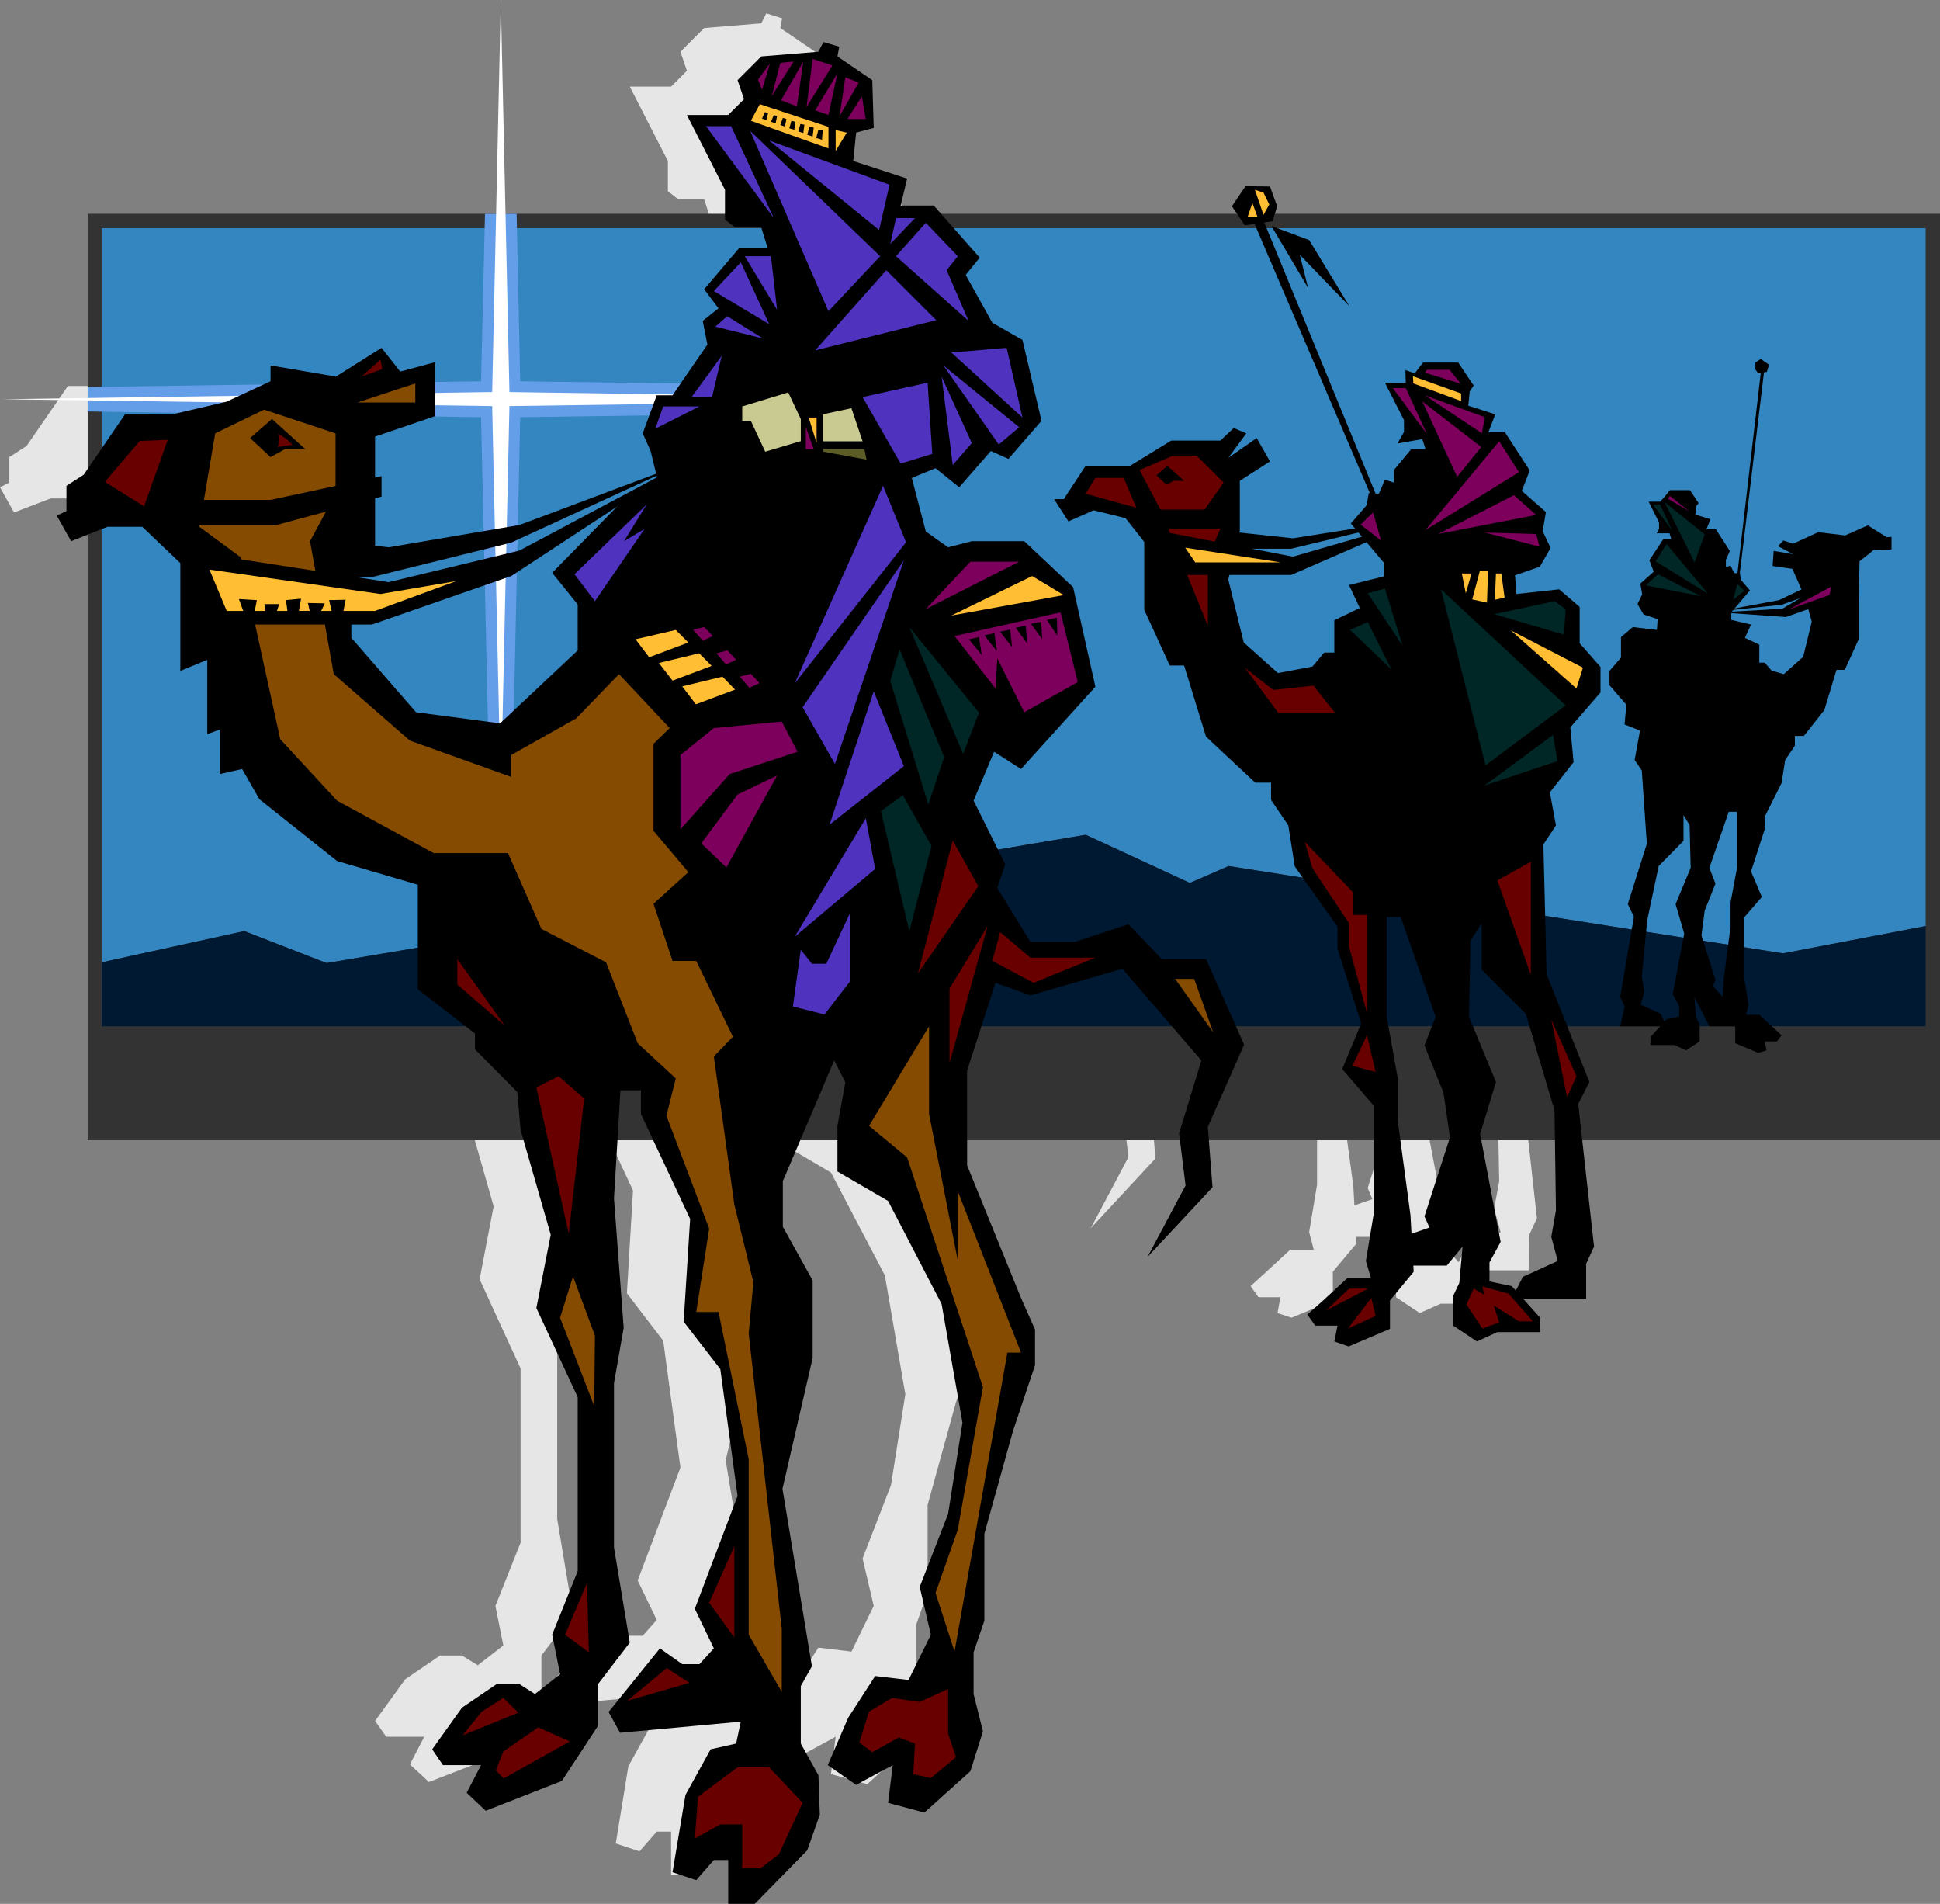 <svg xmlns="http://www.w3.org/2000/svg" width="540" height="529.801"><rect width="100%" height="100%" fill="#808080" stroke="none"/><path fill="#e6e6e6" d="M185.902 53.2v-8.4l-10.601-20.698h11.5l4.398-4.403-1.797-5.297L196 7.801 211.902 6.5l1.399-2.8 4.398 1.402-.5 2.699 9.703 6.601.399 13.2L222.5 29l-.898 7.902 15 4.797-1.801 7.5h9.3l12.801 14.602-4 4.8 7.5 13.2 8.399 4.898L274 109.2l-9.2 10.5-4.898-2.199-8.8 10.2-6.602-5.298-6.598 2.598 4 15 6.098 4.402 6.7-1.8h14.5l13.702 12.8L289 183.2l-20.7 22.903-7.5-4.801-5.698 13.601 8.8 17.598-2.203 6.7 9.301 14.9h12.3l15-4.801 9.2 9.699h12.402l10.5 23.8-10.101 22.9 1.3 16.702-18 19.399 10.5-19.801-1.699-14.5 6.098-20.3-22-25.598-25.5 7.5-9.7-3.5-8 24.3v26.5l15 36.899 4 8.8v9.9l-6.198 18.2-7.903 28.6v24.302l-3.097 8.8v11.5l2.597 10.5-3.5 11-12.797 11.598-10.101-2.8 1.3-10.4-10.101 5.5-7.898-5.5 5.699-13.198 7.5-11.602 9.199 1.102 6.2-12.7-3.098-13.203L248 413.301 252 388l-5.7-33.098-15-28.601L217.2 318v-12.598l2.202-12.203-3.101-6L202 320.801V333.5l8.402 14.8V370L202 406.402l8.102 49.297-3 5.5v16l4.8 8.801.5 11-3.601 10-14.5 14.8h-7.5v-12.1h-4L178 515.2l-6.598-2.2 3.5-21.5 7-12.598L189 477.2l1.3-6-33.6 3-3.2-5.699 14.3-17.7 6.2 4.4h4.902l3.899-4.4-5.301-11 11.902-31.398-4.8-35.3-10.102-13.2 1.7-28.601-13.598-29.2v-6.699H156.8l-1.7 30.098 2.598 36-2.597 15.5v45.7l4.398 26.402-8.8 11.597v11.602l-10.2 15.398-21.098 8.203-5.3-4.902 4-7.7H107.5l-3.098-4.398 8.399-11.601 9.699-6.602h6.102l4.398 2.703 7.102-5.5-2.2-11 7-17.601v-48.5L133.5 356l3.902-20.3-8.3-29.2-.903-10.5-11.898-11.898v-4.403l-15.899-12.297v-29.101L78 231.699 56.402 214.5l-4.902-8.398-6.2 1.3v-12.3l-3.5 1.3V175.7l-7.5 3.102v-30L23.7 138.7h-9.598l-10.2 3.903-3.902-7 2.602-1.301V127.2l4.8-3.097 11.5-16.7h13.2l15-3.5 12.3-5.8V93.7L77.7 96.801l12.602-7.899 5.3 6.598 9.7-2.598v14.899L88.5 113.6v33.9l-6.598-3.5v25.5L100 190.2l23.3 3.1 21.602-20.198V160.3l-7-8.801 20.399-20.898 8.898-5.2-2-7.902-2.199-4.8 4-10.598h4.402l9.7-14.102-1.403-6.598 4.403-3.5-3.903-5.3 9.703-11.5h7.899l-1.801-5.7h-7.3l-2.798-2.203"/><path fill="#e6e6e6" d="m326 153.402 4.3 17.5 9.5 8.5 9.602-1.8 3.399-4h2.8v-8.903l7-3.398-2.902-6.5 9.703-2.301v-3.8l-9.3-10.9 4.398-5.1.602-3.4 2.8.102 1.797-3.8 2.403.699v-3.5l4.8-5.7h4L380 114.2l-6.8 1.301 1.8-3.3v-3.298l-5.3-10.3h5.702v-3.5l2.5.8L380.2 93h9.903l4.199 6.402L393.2 101l-.398 4 7.5 2.402-1.899 5H403L409.902 123l-2.203 5.7 6.703 5.902-.902 5.3 2.2 4.7-2.9 5.199-7 2.3.4 5.301 11.902-1.3 5.8 4.8v10.2l5.7 6.597v7l-8.403 9.703.903 9.7-6.602 8.5 1.8 9.097-3.6 5.301.902 36.2 11.898 29.902-3.098 6.199L427.801 339l-2.2 4.8-.101 9.7h-20.598l3.098-6.2 9.7-4.398-1.798-6.601 1.399-7.5-.5-27.7-7.899-26.902-12.402-12.398v-12.7l-3 4.801-.5 21.2 7.5 18-4.398 14.597 5.699 29.903-3.102 5.8v5.297l6.203 1.301 8 8.8v4H401l-5.8 2.602-6.598-4.402v-8.398l1.8-3.5.899-10.102-4.399 5.2H374.5v-7.9l7.5-2.6-1.3-3.098 7-22-1.7-12.403L380.7 283l3.1-7.898-9.698-27.801h-4v27.8l3.097 17.2v11.8l3.5 26 .903 15.899-6.602 7.902v8l-11.5 4.797-3.898-1.297.8-4.402h-6.101l-2.2-3.098 4.399-4 6.602-6.101h6.597l-1.297-4.899 2.2-13.203v-30l-8.801-10.097 5.3-12.801-6.699-20.7v-6.199L344.5 233.2l-1.7-11.5-4.898-7.097V209.8H333.5l-13.598-12.7-6.202-19.9h-4l-7-15.398v-18.899l-5.297-6.601-8.8-2.2-7.102 3-3.898-6.101h2.597l6.203-9.3H298.7l11.5-7h13.703l3.7-3.5 3.5 1.5-5.102 6.702 8-5.402 3.602 6.5-8.301 5.402V139.7L326 153.402"/><path fill="#333" d="M540 59.5v257.8H24.402V59.5H540"/><path fill="#3386bf" d="M90.902 268 302.2 232.3l29 13.4L342 241l154.3 24.3 39.7-7.6V63.5H28.3v204.3l39.7-8.698L90.902 268"/><path fill="#001933" d="M496.3 265.3 342 241l-10.8 4.7-29-13.4L90.901 268 68 259.102 28.3 267.8v17.8H536v-27.9l-39.7 7.602"/><path fill="#659ee8" d="M136.3 222.2a3.076 3.076 0 0 0 3.102 3c1.668.015 3.04-1.321 3.098-3l2.3-106.098 133.4-1.903c1.734-.05 3.09-1.426 3.1-3.097a3.122 3.122 0 0 0-3.1-3.102l-133.4-1.898-1-46.602H135l-1.098 46.602-109.5 1.597v6.801l109.5 1.602 2.399 106.097"/><path fill="#659ee8" d="M139.402 111c.012.04.036.063.098.102-.062.011-.086.035-.098.097-.027-.062-.047-.086-.101-.097a.356.356 0 0 0 .101-.102"/><path fill="#fff" d="m141.8 113 136.4-1.898-136.4-2L139.403 0 137 109.102l-136.398 2L137 113l2.402 109.102L141.801 113"/><path d="m322.402 145.8 37.5 4 33.5-5.3-34 8.2H327.7l-5.297-6.9"/><path d="m392.102 159.8-40.2-97.898 2.297-.3 1.301-4.2-2-5.5-6.8-.101-3.798 5.601L346.5 62.7l2.7-.398 42.202 98.5.7-1"/><path d="m341.902 161.3 4.297 17.5 9.5 8.5 9.602-1.8 3.3-3.898h2.801v-9l7.098-3.403-3-6.398 9.7-2.399v-3.8l-9.2-10.903 4.402-5.097.598-3.403 2.8.203 1.7-3.902 2.5.8v-3.5l4.8-5.8h4l-.898-2.8-6.902 1.202 1.8-3.203v-3.297l-5.3-10.402h5.8l-.1-3.5 2.6.902 2.302-3h9.8l4.297 6.399-1.097 1.601-.403 4 7.5 2.399-1.898 5h4.601l6.899 10.601-2.2 5.7 6.7 5.898-.899 5.3 2.2 4.7-3 5.2-6.903 2.402.403 5.199L434 164l5.7 4.902V179l5.8 6.602v7.097l-8.398 9.703.898 9.7-6.598 8.398 1.7 9.2-3.5 5.3.898 36.102 11.902 30-3.101 6.097 4.398 39.703-2.199 4.797v9.703h-20.7l3.102-6.101 9.7-4.399-1.801-6.703 1.3-7.398L432.7 309l-8-26.898-12.297-12.301V257l-3.101 4.8-.399 21.2 7.5 18.102-4.402 14.5 5.7 30-3.098 5.699v5.3l6.199 1.301 7.898 8.797v4h-11.898l-5.7 2.602-6.601-4.399v-8.3l1.7-3.602.902-10.098-4.403 5.297h-12.297v-8l7.5-2.597-1.402-3.102 7.102-22-1.801-12.398-5.301-13.2 3.102-7.902-9.7-27.8H386V283l3.102 17.2v11.902l3.5 26 .898 15.8-6.598 8v7.899l-11.5 4.898-4-1.398.899-4.399h-6.2l-2.199-3.101 4.399-3.899L375 355.7h6.602l-1.403-4.797 2.203-13.3V307.7l-8.8-10.199 5.3-12.7-6.601-20.8v-6.098l-11.899-16.8-1.8-11.403-4.801-7.097V217.8h-4.399L335.7 205l-6.097-19.8h-4l-7.102-15.5v-18.9l-5.2-6.6-8.898-2.2-7 3.102-4-6.2h2.7l6.097-9.3h12.403l11.398-7h13.7l3.702-3.5 3.5 1.5-5 6.8 7.899-5.5 3.699 6.5-8.398 5.399v13.898l-3.2 13.602"/><path fill="#7d005c" d="M387.7 108h3.6l5.9 12.8zm17.902 24.7 6.699-8.298-16.399-12.703zm-9-22.7 16.699 6.102-.801 4.5zm0 0"/><path fill="#ffbe33" d="m393.402 106.7 13.297 4.902V109.5l-13.398-4.8.101 2"/><path fill="#690000" d="M335.3 141.8H323l-5.8-11 9.3-4h6.602l7.5 7.5-5.301 7.5"/><path d="m321.902 132.3 3-2.698 4.7 4.199h-2.903l-2 1.101-2.797-2.601"/><path fill="#690000" d="M312.8 133h-7.898l-2.703 4.402 14.102 3.899-3.5-8.301m12.399 14.102h14.5l-3.5 8.199v18.8l-11-27"/><path fill="#7d005c" d="m417.3 122.8 5.5 8.602-26 16.098zm-17 25.802 21.102-10.801 6.2 5.5zm13-.402 14.302.402.898 3.5zm0 0"/><path fill="#690000" d="m365.602 190.8-11.2 1.2-7.902-6.2 9.402 12.7H371.7l-6.097-7.7m-2.403 43.5 2.1 7.302 10.2 15.3v6.5l5 18.5v-27.3h-3.8v-6.2l-13.5-14.101m17.3 53.801-4.098 8.5 6.5 1.699zM369.102 364.7l6.398-6.098h5.3zm6.098 5 6.5-8.5 1.202 5zm37.402 0 4.699-1.7-1.5-4.7 7 4.4h3.898l-6.797-7.7-7.3-2 .5 2.3-2.903-1.698-2 4.398 4.403 6.7"/><path fill="#002626" d="m415.902 170.902 16.797-3.601 3.102 2.199-.5 7.102-19.399-5.7"/><path fill="#ffbe33" d="m420.5 175.402 20.102 10.399-1.801 5.8zm0 0"/><path fill="#002626" d="M435.8 196.3 413.5 213l-12.398-49Zm-60-21 4.9-2.198 6.6 13.199zm4.9-10.198 4.8-1.301 4.902 15.898zm0 0"/><path fill="#690000" d="M426.102 239.8v31.5L416.8 245Zm5.698 43.9 7 15.8-2.6 5.8zm0 0"/><path fill="#ffbe33" d="m349.3 52.8 2.4.802 1.6 3.3-1.6 2.899-2.4-7m-.698 3.699L350 60.3h-2.7zm0 0"/><path d="m375.602 85.2-11.2-18.4-10.5-3.898 10.2 17.2-2.301-9.2L375.6 85.2m-53.198 62.5 37.5 7.202 33.5-9.703-34 14.801H327.7l-5.297-12.3"/><path fill="#7d005c" d="m378.7 146 3.5-3.398 2.202 7.8zm0 0"/><path fill="#ffbe33" d="M329.902 152.402 356.5 156.5h-23.8zm88 7.2.899 6.699-2.7.601.301-7.3h1.5M409.8 166.8l4.102.9.297-8.798h-2.297l-2.101 7.899M408 165.102l1.602-5.5h-2.7zm0 0"/><path fill="#7d005c" d="m396.602 103.7 10 3.1-3.102-3.898h-6.3"/><path fill="#002626" d="m413.2 218.602 19.1-14.102 1.2 7.3Zm0 0"/><path fill="#854b00" d="m102.602 116.5 15-3.8v-7.098L100 111.8l2.602 4.699"/><path d="M58.902 146.902v13.7H103.5L142.3 151l47.602-21.898-45.3 17-36.403 6.199-49.297-5.399"/><path d="M201.8 61.102V52.8L191.2 32h11.5l4.402-4.398L205.3 22.3l6.601-6.602 15.899-1.297 1.398-2.703L233.602 13l-.5 2.7 9.699 6.6.398 13.302-4.898 1.3-.801 7.899 15 4.898-1.8 7.5h9.202L272.7 71.7l-3.898 4.801 7.398 13.3 8.403 4.802 5.3 22.5L280.7 127.7l-4.898-2.199L267 135.602l-6.598-5.301-6.601 2.699 3.898 14.902 6.203 4.399 6.598-1.7h14.602l13.597 12.801 6.203 27.7L284.2 214l-7.5-4.8-5.7 13.6 8.8 17.7-2.198 6.602 9.199 15h12.398l14.903-4.903 9.3 9.703H335.7l10.602 23.797-10.102 22.903 1.301 16.8-18.098 19.399L330 329.902l-1.8-14.5 6.202-20.3-22-25.5L286.801 277l-9.7-3.5-7.902 24.402v26.399l15 36.898 3.903 8.801v9.902l-6.102 18.2-8 28.699V451l-3 8.8v11.602l2.602 10.399-3.5 11.101-12.801 11.5-10.102-2.703 1.301-10.5-10.2 5.5-7.898-5.5 5.7-13.199 7.5-11.598 9.3 1.098 6.2-12.598-3.102-13.3 7.902-20.301 4-25.399-5.8-33-14.903-28.703L233.102 326v-12.7l2.199-12.1-3.102-6.098-14.297 33.597v12.703l8.297 14.899v21.601l-8.398 36.399L226 463.699l-3.098 5.5v16l4.899 8.801.398 11-3.5 9.902-14.597 14.899h-7.403v-12.2h-4l-4.898 5.598-6.602-2.199 3.602-21.5 7-12.7 7.101-1.6 1.297-6.098-33.597 3.097-3.2-5.797L183.7 458.7l6.203 4.403h4.797l4-4.403-5.297-11 11.899-31.398L200.5 381l-10.2-13.2 1.802-28.6-13.7-29.2v-6.598H172.7l-1.797 30.098 2.7 36-2.7 15.402v45.7l4.399 26.5-8.801 11.5v11.597l-10.098 15.403-21.203 8.3-5.297-5 4-7.703h-10.601l-3-4.398 8.3-11.602 9.7-6.597h6.199l4.402 2.8 7-5.5-2.203-11 7.102-17.703v-48.398L149.3 364l4-20.398-8.399-29.2-.902-10.5L132.2 292v-4.398L116.3 275.3v-29.102l-22.5-6.597-21.6-17.2L67.401 214l-6.203 1.402V203l-3.5 1.3v-20.698l-7.5 3.097v-30l-10.597-10.097h-9.7l-10.101 4-4-7.102 2.699-1.3v-7l4.8-3.098L34.8 115.3H48l15-3.5 12.3-5.7v-4.4l18.2 3.102 12.7-8 5.202 6.601 9.7-2.601v15l-16.7 5.699v33.902l-6.601-3.5V177.5l18 20.7 23.398 3.1 21.602-20.3v-12.8l-7.102-8.798 20.5-20.902 8.801-5.2-1.898-7.8-2.2-4.898L182.801 110h4.398l9.703-14.098-1.3-6.601L200 85.8l-4-5.301 9.7-11.398h8l-1.798-5.801h-7.3l-2.801-2.2"/><path fill="#854b00" d="M327.102 272.402h5.3l5.297 14.899zm0 0"/><path fill="#4f33bf" d="M196.5 35.102h7l11.902 25.597zm12.3 1.3 21.802 50.2L245 71.3Zm5.302 2.7 33.5 12.3L244.699 64Zm0 0"/><path fill="#ffbe33" d="m209 33.602 21.602 7.699v-6L211.5 29l-2.5 4.602"/><path fill="#4f33bf" d="M249.402 71.3 257.7 62l8.903 9.3-3.102 3.9 6.102 14.1-20.2-18M264.8 98.102l15.4-1.301 4.402 19.398zm-2.198 3.598 21.097 17.202L278 123.7Zm-.5 3.1 8.398 18.5-5.3 6.102zm-3.902 1.7 1.3 19.8-8.8 2.7-10.598-18.5 18.097-4"/><path fill="#c9c992" d="m237 113.602 3.102 9.199h-17.403L213 125.699l-4-8.597h-2.398v-4l12.8-3.903 3.5 7.403 14.098-3"/><path fill="#5c5c26" d="M225.402 125h15.2l.597 2.902zm0 0"/><path fill="#4f33bf" d="M207.3 71.3h7.302l1.699 14.9zm6.802 18.9L206.199 73l-7.5 8zm-15 .702 3.3-2.902 10 6.2zM180 140.402l-20.098 19.399 5.7 7.5 13.8-20.102-5.703 3.403 6.301-10.2"/><path fill="#690000" d="m46.7 122.402-6.598 18.5-10.903-6.8 9.703-11.403 7.797-.297"/><path fill="#854b00" d="M59.902 120.602 73.5 114l19.902 6.602v16.8l-7.101 13.2 6.601 37 21.2 18.5 28.199 10.097v-6.097l18.101-10.2 11.899-12.3 14.101 15-4.5 4.398v24.2l9.7 11.5-9.7 8.8 5.297 15.902h6.602L204 288.5l-5.3 5.5 5.702 41.2 5.297 21.6-1.297 14.302 9.2 82.097v17.602l-9.2-15.899v-48.8l-8.402-41h-6.2l3.602-23.2L185.5 310.5l2.602-10.398L177.5 290.3l-8.8-22.5-18-9.301-9.298-21.098H120.7L93.802 222.8 78 205.699 66.902 155 55.5 146.602l4.402-26"/><path d="m69.602 121.902 6.097-5.3L85 125h-5.7l-4 2.2-5.698-5.298m7 24.298 29.597-8v-5.7l-30.898 6.602H52.8v7.097h23.8"/><path fill="#690000" d="m149.3 302.602 6.2-3.102 7.102 6.2-4.301 37.6-9-40.698"/><path fill="#854b00" d="m165.402 391.3-9.5-24.6 3.598-11.5 6.102 16.5-.2 19.6"/><path fill="#690000" d="m163.402 440.5.5 19.3-6.601-4.898zM127.3 266.902V274l13.2 11.402Zm0 0"/><path fill="#7d005c" d="M212.102 25 211 22.102l3.3-4.403zm2.698 1.8 2.4-9.3 3.702-.398zm2.602 1.102 6.2-10.8-1.801 12.5zM224.5 29.8l1.7-13.398 5.5 1.797zm2.402.9 6.2-10.298-2.5 11.598Zm6.798 1.6 1.6-10.8L239 23Zm2.202.802 4-6.301L241 33.1Zm0 0"/><path fill="#ffbe33" d="m232.602 36.2 3.097.702L232.602 42Zm0 0"/><path fill="#4f33bf" d="M249.402 60.7h5.297l-6.898 7.202zM246.7 75.2l-19.798 22.3 33.7-8.398Zm0 0"/><path fill="#7d005c" d="M283.7 156.3h-13.598l-12.403 13.2Zm0 0"/><path fill="#ffbe33" d="m264.8 171.3 22.5-11 8.802 5.302zm0 0"/><path fill="#7d005c" d="m265.7 177 29.5-6.598 4.8 19.399-14.898 8.398-7.5-15-.5 8.403L265.699 177m-76.297 53.8v-20.698l9.297-7.5 18.903-1.801 4.398 8.398-18.898 6.203-13.7 15.399m5.798 3.899 10.1-13.598 11-5.301-14.1 25.601-7-6.703"/><path fill="#690000" d="m278.402 259.402-2.203 8 11.5 6.098 17.203-7h-18.101l-8.399-7.098"/><path fill="#854b00" d="m258.602 285.602-16.7 27.699 10.598 8.8L273.602 386l-7 39.7-6.2 17.6 5.297 16.302 14.703-83.2h3.797L266.602 331.5v19.3l-8-40.8v-24.398"/><path d="M58.902 154.402v19.399H103.5l38.8-13.5 47.602-31.2-45.3 24.098L108.199 162l-49.297-7.598"/><path fill="#690000" d="m128.8 482.902 5.302-6.601 6-3.801 4.199 4.102-15.5 6.3M138 492.7l2.102-5.298 9.699-6.703 8.8 3.903-18.402 10.3L138 492.7m55.402 18.902.899-11.602 11-8.2h8.8l9.301 9.9-6.601 14.3-5.102 3.902h-5.097V507.7H200.5l-7.098 3.903m45.798-26.701 2.702-8.601 6.399-3.801 7.699 1.102 7.902-3.602v12.402l2.2 6.598-7 5.8-4.903-1.1.5-8.5-4.5-1.7-7.398 4.102-3.602-2.7"/><path fill="#4f33bf" d="m245.8 135.2 6.4 15.702-31 39.297zm5.802 20.702-28.2 40.899 9 15.8zm-8.402 36.5L230.901 229.5l20.7-16.3ZM241 227.7l-19.8 33 22.402-18.9zm-4.398 26.402v19L229.5 282.3l-8.8-2.2 2.202-15.8 3.098 3.898h4l6.602-14.097"/><path d="m212.902 31.2-.8 1.8 1.199.402.5-1.902-.899-.3m3.398 1.1-.398 2-1.3-.398.8-1.902.899.3m2.601.802-.402 2.097-1.3-.398.702-2 1 .3m2.5.801-.3 2.2-1.403-.403.602-2.097 1.101.3m2.5.798-.3 2.3-1.403-.398.602-2.102 1.101.2m2.598.8-.3 2.5-1.5-.5.6-2.2 1.2.2m2.5.8-.2 2.602-1.6-.5.6-2.3 1.2.199"/><path fill="#ffbe33" d="m105.902 165.3-47.601-6.8 4.8 11.5H67.7l-1.199-3.3 5 .3-.598 3h2.899l-.2-1.898H77.7L77.102 170H80l-.398-3 4.199-.398-.602 3.398h3l-.5-2.2 4.703.102-1 2.098h2.899l-.7-3 4.598-.098-.597 3.098h8.8L127 161.7l-21.098 3.6"/><path fill="#690000" d="m100.602 104.8 5.3-4.698.5 2.597zM255.5 270.902l16.8-24.3-7.1-12.7zM197.402 446l7-15.7v25.4zm-22.8 27.3 11-9.1 6.3 4.1zm0 0"/><path fill="#4f33bf" d="m200.902 99-8.402 11.5h5.7zm-16.3 14.102h10.097l-12.297 6.199zm0 0"/><path d="M229.102 126.7v-12.298h-6.2V126.7h6.2"/><path fill="#ffbe33" d="M227.3 123.3v-7.1h-2.198zm0 0"/><path fill="#690000" d="m274.902 257.7-10.601 17.402V295.8zm0 0"/><path fill="#ffbe33" d="m193.7 196 10.902-4.098-3.5-3.601-11.2 2.699 3.797 5"/><path fill="#7d005c" d="m208.602 191.402 2.8-1.3L209 187.5l-3.098.8 2.7 3.102"/><path fill="#ffbe33" d="m187.2 189.402 10.902-4.101-3.5-3.5-11.2 2.699 3.797 4.902"/><path fill="#7d005c" d="m202.102 184.902 2.8-1.3L202.5 181l-3.098.8 2.7 3.102"/><path fill="#ffbe33" d="m180.7 182.902 10.902-4.101-3.5-3.5-11.2 2.601 3.797 5"/><path fill="#7d005c" d="m195.602 178.3 2.8-1.3-2.402-2.5-3.098.7 2.7 3.1"/><path d="m269.7 177.902 3.6 4.399-.8-5zm4.3-1.102 3.5 4.4-.7-5zm4.402-1 3.297 4.302-.5-4.903zm4.298-1.1 3.202 4.3-.402-4.898Zm4.3-1.098 3.102 4.3L289.8 173Zm7.2-1.7-2.798.598 2.899 4.402zm0 0"/><path fill="#002626" d="m253.102 174.5 19.398 23.8-4.398 11.5zm-2.7 6.2-2.601 8.8 10.601 34.402 4.399-13.203-12.399-30M245.2 225.7l6.1-4.4 8 14.102-6.198 23.7-7.903-33.403"/><path fill="#854b00" d="m99.5 112 16.102-5.3v5.3Zm0 0"/><path fill="#7d005c" d="M224.3 118.8v6.2h2.2Zm0 0"/><path d="m483.2 163.102 6.902-59.301-.7.101-.8-1.101v-1.899l1.5-1 2.3 1.598-.601 2-.801.102-7.2 59.898-.6-.398"/><path d="m458.902 139.602 2.899 5.8v1.797l-.7 1.203h3.598l.5 1.598H463l-3.898 5.902 1.199 3.2-3.7 3.3.5 3-1.3 2.7L457.5 171l3.902 1.3-.203 3-6.699-.8-3.3 2.8v5.7l-3.2 3.7v4l4.7 5.402-.5 5.5 4.3 1.699-1.5 8.199 2 2.902 1.402 20.399-5.3 16.8 1.699 3.5L451 277.403l1.2 2.7-1.2 5.5h12.902l-1.703-3.5-5.5-2.5 1-3.7L457 271.7l1.5-15.597L461.7 241l6.902-7v-7.2l1.699 2.802.3 11.898-4.199 10.102 2.399 8.199-3.2 16.898 1.801 3.203v3l-3.5.7-4.5 5v2.199h6.7l3.199 1.5 3.8-2.5v-4.7l-1-2-.5-5.699 4.2 8.2h9.699l-2.398-4.2-6.301-7 .699-1.703-3.898-12.398.898-6.899 3-7.5-1.7-4.402 5.4-15.598h2.3V241.5l-1.8 9.602v6.699l-1.9 14.601-.5 9 3.7 4.399v4.5l6.402 2.699 2.297-.7-.5-2.5h3.403l1.3-1.698-2.5-2.301-3.703-3.399H486l.7-2.8-1.2-7.403v-16.898l4.902-5.7-3-7.101 3.797-11.7v-3.5l4.703-9.398 1-6.402 2.7-4v-2.7h2.5l5.699-7.198 3.398-11.2h2.301l3.902-8.601v-10.7l.2-10.902 4-3.199 4.898-.098v-3.5l-1.3.098-5.298-3.3-6.3 2.8-7.5-.898-7 3.199-2.7-.899-1.5 1.598 4.2 2.2-5.403-.9-.297 4.2 5.5.8 3.5 7.9 1.899 6.8-2.399 9.8-5.402 4.802-3.398-1-1.903-2.2h-1.5v-5l-4-1.902 1.703-3.7-5.5-1.3v-2.098l5.2-6.101-2.5-2.899-.301-1.902h-1.602l-1-2.098-1.297.399v-2l1.098-2.5-3.898-6H475l1.102-2.801-4.2-1.3.2-2.298.699-.902-2.399-3.598h-5.601l-1.5 1.899-1.2 1.3h-3.199"/><path fill="#002626" d="m463.902 151.402-3.101 4.797 14.601 9zm9.5 14.5-11.902-6.101-3.398 3.101zm-13.3-25.5h2l3.3 7.2zm3.198-.702 11.2 9-2.8 7.8zm22.302 24.702-2-1.902-1.2 4.402zm0 0"/><path d="m512.2 158.902-17 8.098-16.598 3.102 17.3-1.801 15-5.301 1.297-4.098"/><path d="m512.5 159.7-16.398 9.702-17.403 1 18.403 1.297 15-5.297.398-6.703"/><path fill="#7d005c" d="m509.8 163.2-11.898 6.402 11.297-4zm-45.5-24.4.5-.8 5.4 4.3zm0 0"/><path fill="#690000" d="M77.5 120.7c.508.976.258 2.476-.2 3.702 1.958-.226 3.458-.726 4.2-.5-1.242-1.476-2.742-2.476-4-3.203"/></svg>
